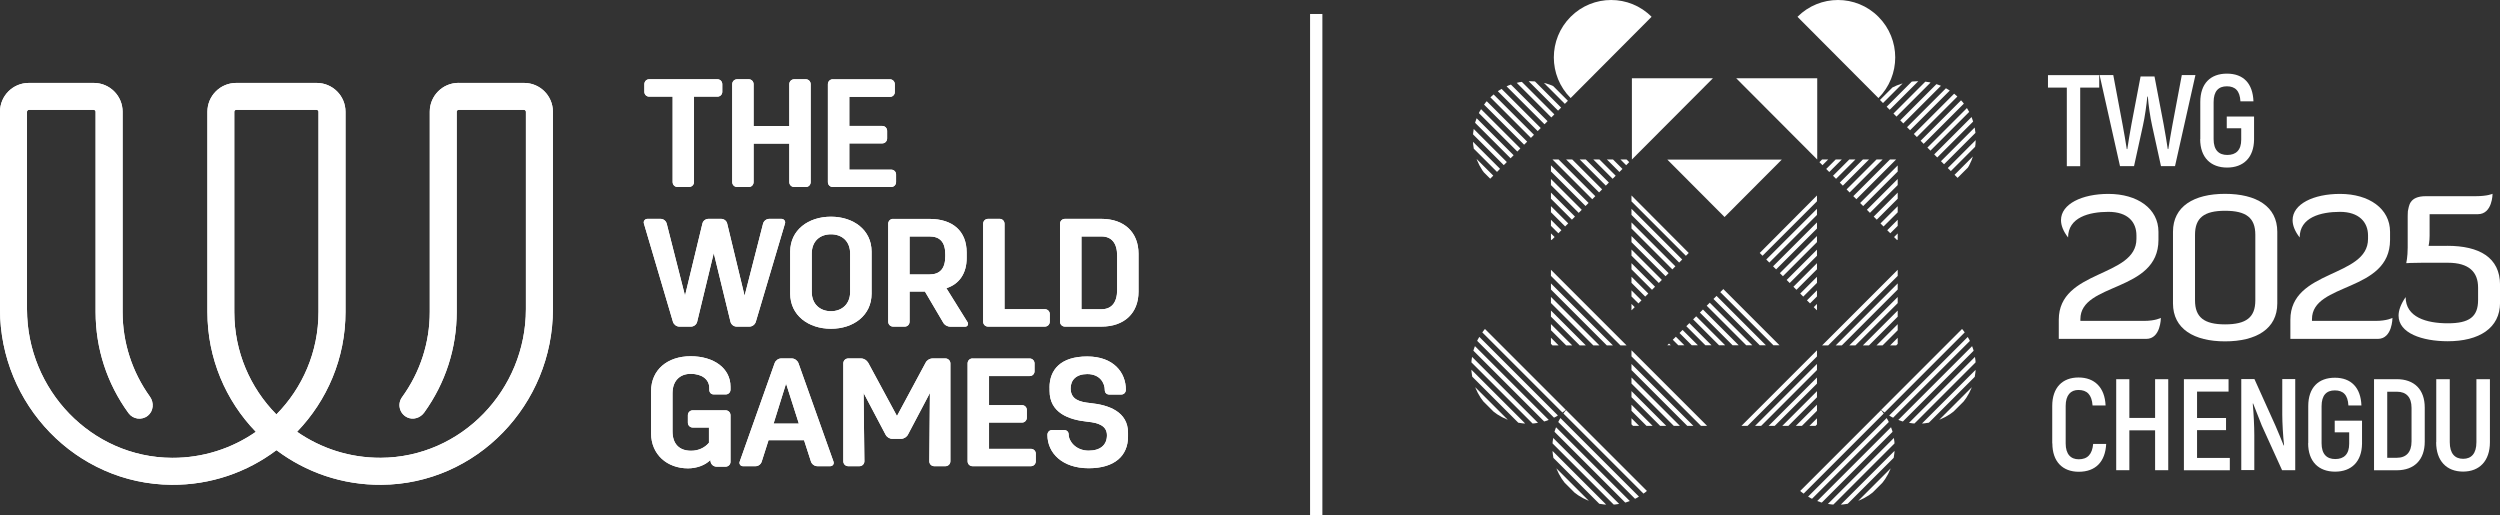 <?xml version="1.0" encoding="UTF-8"?>
<svg id="Layer_1" data-name="Layer 1" xmlns="http://www.w3.org/2000/svg" xmlns:xlink="http://www.w3.org/1999/xlink" viewBox="0 0 416.57 85.86">
  <rect x="0" y="0" width="416.57" height="85.86" fill="#333333" stroke="none"/>
  <defs>
    <style>
      .cls-1, .cls-2 {
        fill: none;
      }

      .cls-3 {
        clip-path: url(#clippath-17);
      }

      .cls-4 {
        clip-path: url(#clippath-19);
      }

      .cls-5 {
        clip-path: url(#clippath-11);
      }

      .cls-6 {
        clip-path: url(#clippath-16);
      }

      .cls-7 {
        clip-path: url(#clippath-18);
      }

      .cls-8 {
        clip-path: url(#clippath-10);
      }

      .cls-9 {
        clip-path: url(#clippath-15);
      }

      .cls-10 {
        clip-path: url(#clippath-13);
      }

      .cls-11 {
        clip-path: url(#clippath-14);
      }

      .cls-12 {
        clip-path: url(#clippath-12);
      }

      .cls-13 {
        clip-path: url(#clippath-27);
      }

      .cls-14 {
        clip-path: url(#clippath-26);
      }

      .cls-15 {
        clip-path: url(#clippath-28);
      }

      .cls-16 {
        clip-path: url(#clippath-20);
      }

      .cls-17 {
        clip-path: url(#clippath-21);
      }

      .cls-18 {
        clip-path: url(#clippath-22);
      }

      .cls-19 {
        clip-path: url(#clippath-23);
      }

      .cls-20 {
        clip-path: url(#clippath-24);
      }

      .cls-21 {
        clip-path: url(#clippath-25);
      }

      .cls-22 {
        clip-path: url(#clippath-1);
      }

      .cls-23 {
        clip-path: url(#clippath-3);
      }

      .cls-24 {
        clip-path: url(#clippath-4);
      }

      .cls-25 {
        clip-path: url(#clippath-2);
      }

      .cls-26 {
        clip-path: url(#clippath-7);
      }

      .cls-27 {
        clip-path: url(#clippath-6);
      }

      .cls-28 {
        clip-path: url(#clippath-9);
      }

      .cls-29 {
        clip-path: url(#clippath-8);
      }

      .cls-30 {
        clip-path: url(#clippath-5);
      }

      .cls-31 {
        fill: #fff;
      }

      .cls-32 {
        clip-path: url(#clippath);
      }

      .cls-2 {
        stroke: #fff;
        stroke-miterlimit: 10;
        stroke-width: 2.05px;
      }
    </style>
    <clipPath id="clippath">
      <path class="cls-31" d="M46.04,69.04c-4.33-4.39-7-10.41-7-17.05V18.62c0-.17.14-.31.31-.31h13.41c.17,0,.31.14.31.31v33.37c0,6.63-2.67,12.66-7,17.05,0,0-.01,0-.02,0,0,0-.01,0-.02,0M76.41,13.81c-2.65,0-4.8,2.15-4.8,4.8v33.37c0,5.13-1.6,10.04-4.62,14.21-.81,1.12-.44,2.73.87,3.36,1,.47,2.19.08,2.83-.82,3.54-4.92,5.41-10.7,5.41-16.75V18.62c0-.17.14-.31.31-.31h10.91c.17,0,.31.14.31.31v32.89c0,13.45-10.73,24.71-24.18,24.77-5.17.02-9.97-1.57-13.93-4.32-.01,0-.01-.02,0-.04,4.98-5.18,8.05-12.21,8.05-19.94V18.62c0-2.65-2.15-4.8-4.8-4.8h-13.41c-2.65,0-4.8,2.15-4.8,4.8v33.37c0,7.73,3.06,14.77,8.05,19.94,0,.01,0,.03,0,.04-3.95,2.74-8.76,4.34-13.93,4.32-13.45-.06-24.18-11.32-24.18-24.77V18.62c0-.17.14-.31.31-.31h10.81c.17,0,.31.14.31.31v33.37c0,6.08,1.89,11.91,5.48,16.84.75,1.04,2.22,1.24,3.23.43.94-.76,1.05-2.17.35-3.15-2.98-4.15-4.56-9.03-4.56-14.12V18.62c0-2.65-2.15-4.8-4.8-4.8H4.8c-2.65,0-4.8,2.15-4.8,4.8v32.89c0,15.89,12.67,29.15,28.57,29.27,6.56.05,12.61-2.1,17.48-5.76,0,0,.02,0,.03,0,4.87,3.66,10.93,5.81,17.48,5.76,15.89-.12,28.57-13.37,28.57-29.27V18.62c0-2.65-2.15-4.8-4.8-4.8h-10.91Z"/>
    </clipPath>
    <clipPath id="clippath-1">
      <path class="cls-31" d="M108.16,13.21c-.44,0-.79.36-.79.82v1.28c0,.44.36.79.79.79h3.92v14.23c0,.46.36.82.79.82h1.95c.46,0,.82-.36.82-.82v-14.23h3.92c.44,0,.79-.36.79-.79v-1.28c0-.46-.36-.82-.79-.82h-11.41Z"/>
    </clipPath>
    <clipPath id="clippath-2">
      <path class="cls-31" d="M132.34,13.21c-.46,0-.82.36-.82.82v6.97h-5.95v-6.97c0-.46-.36-.82-.79-.82h-1.95c-.46,0-.82.36-.82.82v16.31c0,.46.36.82.82.82h1.95c.44,0,.79-.36.79-.82v-6.41h5.95v6.41c0,.46.36.82.82.82h1.95c.44,0,.79-.36.79-.82V14.03c0-.46-.36-.82-.79-.82h-1.95Z"/>
    </clipPath>
    <clipPath id="clippath-3">
      <path class="cls-31" d="M138.77,13.21c-.46,0-.82.36-.82.82v16.31c0,.46.36.82.82.82h9.72c.46,0,.82-.36.82-.82v-1.28c0-.44-.36-.79-.82-.79h-6.97v-4.38h5.51c.44,0,.79-.38.79-.82v-1.26c0-.46-.36-.82-.79-.82h-5.51v-4.85h6.79c.44,0,.79-.36.79-.79v-1.31c0-.46-.36-.82-.79-.82h-9.54Z"/>
    </clipPath>
    <clipPath id="clippath-4">
      <path class="cls-31" d="M128.18,36.47c-.46,0-.9.33-1.03.79l-3.08,12.02-2.9-12.02c-.1-.46-.54-.79-1-.79h-2.13c-.46,0-.9.33-1,.79l-2.9,12-3.05-12c-.13-.46-.54-.79-1.03-.79h-2.18c-.41,0-.72.39-.59.77l4.85,16.41c.15.44.59.77,1.05.77h1.95c.46,0,.9-.33,1.02-.79l2.77-11.46,2.79,11.46c.13.46.54.79,1.03.79h2.13c.46,0,.9-.33,1.05-.77l4.87-16.41c.13-.38-.18-.77-.59-.77h-2.05Z"/>
    </clipPath>
    <clipPath id="clippath-5">
      <path class="cls-31" d="M135.26,48.63v-6.36c0-2.13,1.41-3.23,3.2-3.23s3.2,1.1,3.2,3.23v6.36c0,2.1-1.44,3.23-3.2,3.23s-3.2-1.13-3.2-3.23M131.67,41.93v7c0,3.61,3.03,5.85,6.79,5.85s6.77-2.23,6.77-5.85v-7c0-3.61-3.02-5.82-6.77-5.82s-6.79,2.2-6.79,5.82"/>
    </clipPath>
    <clipPath id="clippath-6">
      <path class="cls-31" d="M151.56,39.4h3.33c1.69,0,2.62.9,2.62,2.98v.33c0,2.08-.92,3.02-2.62,3.02h-3.33v-6.33ZM148.82,36.47c-.46,0-.82.36-.82.82v16.31c0,.46.36.82.82.82h1.95c.44,0,.79-.36.79-.82v-5.02h2.56l3.02,5.13c.23.44.72.72,1.21.72h2.49c.36,0,.56-.38.41-.69l-3.56-5.72c2.2-.69,3.38-2.54,3.38-5v-.95c0-3.59-2.36-5.59-6.18-5.59h-6.08Z"/>
    </clipPath>
    <clipPath id="clippath-7">
      <path class="cls-31" d="M164.64,36.47c-.46,0-.82.36-.82.82v16.31c0,.46.36.82.82.82h9.46c.46,0,.82-.36.82-.82v-1.28c0-.44-.36-.8-.82-.8h-6.72v-14.23c0-.46-.36-.82-.79-.82h-1.95Z"/>
    </clipPath>
    <clipPath id="clippath-8">
      <path class="cls-31" d="M180.2,39.4h3.33c1.69,0,2.62,1.1,2.62,3.21v5.69c0,2.1-.92,3.23-2.62,3.23h-3.33v-12.13ZM177.45,36.47c-.46,0-.82.36-.82.82v16.31c0,.46.36.82.82.82h6.08c3.82,0,6.18-2.26,6.18-5.82v-6.31c0-3.56-2.36-5.82-6.18-5.82h-6.08Z"/>
    </clipPath>
    <clipPath id="clippath-9">
      <path class="cls-31" d="M108.49,65.19v7c0,3.56,2.69,5.85,6.15,5.85,1.41,0,2.87-.51,3.72-1.39l.05.31c.1.46.51.8,1,.8h1.49c.46,0,.82-.36.82-.8v-7.77c0-.46-.36-.82-.82-.82h-5.46c-.46,0-.82.36-.82.82v1.23c0,.46.36.82.82.82h2.69v2.54c-.69.82-1.74,1.33-2.97,1.33-1.97,0-3.1-1.13-3.1-3.23v-6.36c0-2.1,1.26-3.23,3.03-3.23,1.87,0,3.1.92,3.1,2.38v.28c0,.46.31.77.74.77h2c.46,0,.79-.36.79-.8v-.49c0-3.08-2.79-5.07-6.64-5.07s-6.59,2.25-6.59,5.82"/>
    </clipPath>
    <clipPath id="clippath-10">
      <path class="cls-31" d="M130.98,63.91l2.13,6.67h-4.21l2.08-6.67ZM130.16,59.73c-.46,0-.92.33-1.08.77l-5.82,16.41c-.15.38.13.77.54.77h2.1c.46,0,.9-.33,1.03-.79l1.13-3.54h5.92l1.15,3.56c.15.44.59.77,1.08.77h2.13c.41,0,.69-.38.54-.77l-5.84-16.41c-.18-.44-.64-.77-1.1-.77h-1.77Z"/>
    </clipPath>
    <clipPath id="clippath-11">
      <path class="cls-31" d="M155.41,59.73c-.49,0-.97.28-1.18.72l-4.77,8.87-4.79-8.87c-.26-.44-.72-.72-1.2-.72h-2.13c-.46,0-.82.36-.82.82v16.31c0,.46.36.82.82.82h1.87c.44,0,.82-.36.82-.82l-.13-11.38,3.64,6.9c.21.44.67.74,1.15.74h1.44c.49,0,.97-.31,1.18-.74l3.64-6.9-.1,11.38c0,.46.36.82.82.82h1.87c.44,0,.82-.36.82-.82v-16.31c0-.46-.39-.82-.82-.82h-2.13Z"/>
    </clipPath>
    <clipPath id="clippath-12">
      <path class="cls-31" d="M162.05,59.73c-.46,0-.82.36-.82.82v16.31c0,.46.36.82.82.82h9.72c.46,0,.82-.36.82-.82v-1.28c0-.43-.36-.79-.82-.79h-6.97v-4.38h5.51c.44,0,.79-.38.79-.82v-1.26c0-.46-.36-.82-.79-.82h-5.51v-4.85h6.79c.44,0,.79-.36.79-.79v-1.31c0-.46-.36-.82-.79-.82h-9.54Z"/>
    </clipPath>
    <clipPath id="clippath-13">
      <path class="cls-31" d="M174.89,64.58v.54c0,3.64,3.13,4.82,6.33,5.15,1.85.18,3.23.69,3.23,2.26s-1.05,2.56-3.05,2.56c-2.13,0-3.33-1.56-3.33-2.69,0-.43-.31-.74-.74-.74h-2.03c-.44,0-.77.36-.77.8,0,3.05,2.51,5.56,6.87,5.56s6.56-2.1,6.56-5.28v-.62c0-3.54-3.26-4.64-6.23-4.95-1.79-.18-3.33-.56-3.33-2.46,0-1.36.9-2.38,2.77-2.38,2.13,0,2.92,1.51,2.92,2.67,0,.44.31.74.74.74h2c.46,0,.77-.36.77-.8,0-2.85-2.03-5.54-6.44-5.54s-6.28,2.2-6.28,5.18"/>
    </clipPath>
    <clipPath id="clippath-14">
      <polygon class="cls-1" points="287.36 47.96 296.9 57.53 277.82 57.53 287.36 47.96"/>
    </clipPath>
    <clipPath id="clippath-15">
      <polygon class="cls-1" points="258.43 26.57 271.92 26.57 258.43 40.11 258.43 26.57"/>
    </clipPath>
    <clipPath id="clippath-16">
      <path class="cls-1" d="M248.22,16.33c-3.73,3.74-3.73,9.8,0,13.54l13.5-13.54c-1.86-1.87-4.31-2.8-6.75-2.8-2.44,0-4.88.93-6.75,2.8"/>
    </clipPath>
    <clipPath id="clippath-17">
      <polygon class="cls-1" points="293.22 42.15 302.76 51.72 302.76 32.57 293.22 42.15"/>
    </clipPath>
    <clipPath id="clippath-18">
      <polygon class="cls-1" points="281.39 42.15 271.85 51.72 271.85 32.57 281.39 42.15"/>
    </clipPath>
    <clipPath id="clippath-19">
      <polygon class="cls-1" points="316.21 57.55 302.72 57.55 316.21 44.01 316.21 57.55"/>
    </clipPath>
    <clipPath id="clippath-20">
      <polygon class="cls-1" points="258.43 57.55 271.92 57.55 258.43 44.01 258.43 57.55"/>
    </clipPath>
    <clipPath id="clippath-21">
      <path class="cls-1" d="M326.42,67.79c-3.73,3.74-9.77,3.74-13.5,0l13.5-13.54c3.73,3.74,3.73,9.8,0,13.54"/>
    </clipPath>
    <clipPath id="clippath-22">
      <path class="cls-1" d="M312.91,81.3c-3.73,3.74-9.77,3.74-13.5,0l13.5-13.54c3.73,3.74,3.73,9.8,0,13.54"/>
    </clipPath>
    <clipPath id="clippath-23">
      <polygon class="cls-1" points="316.21 26.57 302.72 26.57 316.21 40.11 316.21 26.57"/>
    </clipPath>
    <clipPath id="clippath-24">
      <path class="cls-1" d="M326.42,16.33c3.73,3.74,3.73,9.8,0,13.54l-13.5-13.54c1.86-1.87,4.31-2.8,6.75-2.8,2.44,0,4.88.93,6.75,2.8"/>
    </clipPath>
    <clipPath id="clippath-25">
      <polygon class="cls-1" points="271.85 70.96 285.34 70.96 271.85 57.43 271.85 70.96"/>
    </clipPath>
    <clipPath id="clippath-26">
      <polygon class="cls-1" points="302.76 70.96 289.27 70.96 302.76 57.43 302.76 70.96"/>
    </clipPath>
    <clipPath id="clippath-27">
      <path class="cls-1" d="M247.95,67.79c3.73,3.74,9.77,3.74,13.5,0l-13.5-13.54c-3.73,3.74-3.73,9.8,0,13.54"/>
    </clipPath>
    <clipPath id="clippath-28">
      <path class="cls-1" d="M261.47,81.3c3.73,3.74,9.77,3.74,13.5,0l-13.5-13.54c-3.73,3.74-3.73,9.8,0,13.54"/>
    </clipPath>
  </defs>
  <g id="Combined_Logo_white" data-name="Combined Logo white">
    <g>
      <g>
        <g>
          <g>
            <path class="cls-31" d="M46.04,69.04c-4.33-4.39-7-10.41-7-17.05V18.62c0-.17.14-.31.31-.31h13.41c.17,0,.31.14.31.31v33.37c0,6.63-2.67,12.66-7,17.05,0,0-.01,0-.02,0,0,0-.01,0-.02,0M76.41,13.81c-2.65,0-4.8,2.15-4.8,4.8v33.37c0,5.13-1.6,10.04-4.62,14.21-.81,1.12-.44,2.73.87,3.36,1,.47,2.19.08,2.83-.82,3.54-4.92,5.41-10.7,5.41-16.75V18.62c0-.17.14-.31.31-.31h10.91c.17,0,.31.14.31.31v32.89c0,13.45-10.73,24.71-24.18,24.77-5.17.02-9.97-1.57-13.93-4.32-.01,0-.01-.02,0-.04,4.98-5.18,8.05-12.21,8.05-19.94V18.62c0-2.65-2.15-4.8-4.8-4.8h-13.41c-2.65,0-4.8,2.15-4.8,4.8v33.37c0,7.73,3.06,14.77,8.05,19.94,0,.01,0,.03,0,.04-3.95,2.74-8.76,4.34-13.93,4.32-13.45-.06-24.18-11.32-24.18-24.77V18.62c0-.17.14-.31.31-.31h10.81c.17,0,.31.14.31.31v33.37c0,6.08,1.89,11.91,5.48,16.84.75,1.04,2.22,1.24,3.23.43.94-.76,1.05-2.17.35-3.15-2.98-4.15-4.56-9.03-4.56-14.12V18.62c0-2.65-2.15-4.8-4.8-4.8H4.8c-2.65,0-4.8,2.15-4.8,4.8v32.89c0,15.89,12.67,29.15,28.57,29.27,6.56.05,12.61-2.1,17.48-5.76,0,0,.02,0,.03,0,4.87,3.66,10.93,5.81,17.48,5.76,15.89-.12,28.57-13.37,28.57-29.27V18.62c0-2.65-2.15-4.8-4.8-4.8h-10.91Z"/>
            <g class="cls-32">
              <rect class="cls-31" x="-10.84" y="-7.6" width="113.8" height="109.83" transform="translate(-19.46 39.06) rotate(-38.58)"/>
            </g>
          </g>
          <g>
            <path class="cls-31" d="M108.16,13.21c-.44,0-.79.36-.79.82v1.28c0,.44.36.79.79.79h3.92v14.23c0,.46.36.82.79.82h1.95c.46,0,.82-.36.82-.82v-14.23h3.92c.44,0,.79-.36.79-.79v-1.28c0-.46-.36-.82-.79-.82h-11.41Z"/>
            <g class="cls-22">
              <rect class="cls-31" x="103.19" y="11.12" width="21.35" height="22.14" transform="translate(11.02 75.85) rotate(-38.58)"/>
            </g>
          </g>
          <g>
            <path class="cls-31" d="M132.34,13.21c-.46,0-.82.36-.82.82v6.97h-5.95v-6.97c0-.46-.36-.82-.79-.82h-1.95c-.46,0-.82.36-.82.82v16.31c0,.46.36.82.82.82h1.95c.44,0,.79-.36.79-.82v-6.41h5.95v6.41c0,.46.36.82.82.82h1.95c.44,0,.79-.36.79-.82V14.03c0-.46-.36-.82-.79-.82h-1.95Z"/>
            <g class="cls-25">
              <rect class="cls-31" x="117.83" y="11.09" width="21.41" height="22.18" transform="translate(14.22 85.01) rotate(-38.58)"/>
            </g>
          </g>
          <g>
            <path class="cls-31" d="M138.77,13.21c-.46,0-.82.36-.82.82v16.31c0,.46.36.82.82.82h9.72c.46,0,.82-.36.82-.82v-1.28c0-.44-.36-.79-.82-.79h-6.97v-4.38h5.51c.44,0,.79-.38.79-.82v-1.26c0-.46-.36-.82-.79-.82h-5.51v-4.85h6.79c.44,0,.79-.36.79-.79v-1.31c0-.46-.36-.82-.79-.82h-9.54Z"/>
            <g class="cls-23">
              <rect class="cls-31" x="133.59" y="11.63" width="20.07" height="21.11" transform="translate(17.52 94.42) rotate(-38.58)"/>
            </g>
          </g>
          <g>
            <path class="cls-31" d="M128.18,36.47c-.46,0-.9.33-1.03.79l-3.08,12.02-2.9-12.02c-.1-.46-.54-.79-1-.79h-2.13c-.46,0-.9.33-1,.79l-2.9,12-3.05-12c-.13-.46-.54-.79-1.03-.79h-2.18c-.41,0-.72.39-.59.77l4.85,16.41c.15.44.59.77,1.05.77h1.95c.46,0,.9-.33,1.02-.79l2.77-11.46,2.79,11.46c.13.46.54.79,1.03.79h2.13c.46,0,.9-.33,1.05-.77l4.87-16.41c.13-.38-.18-.77-.59-.77h-2.05Z"/>
            <g class="cls-24">
              <rect class="cls-31" x="104.18" y="31.02" width="29.77" height="28.85" transform="translate(-2.35 84.18) rotate(-38.58)"/>
            </g>
          </g>
          <g>
            <path class="cls-31" d="M135.26,48.63v-6.36c0-2.13,1.41-3.23,3.2-3.23s3.2,1.1,3.2,3.23v6.36c0,2.1-1.44,3.23-3.2,3.23s-3.2-1.13-3.2-3.23M131.67,41.93v7c0,3.61,3.03,5.85,6.79,5.85s6.77-2.23,6.77-5.85v-7c0-3.61-3.02-5.82-6.77-5.82s-6.79,2.2-6.79,5.82"/>
            <g class="cls-30">
              <rect class="cls-31" x="127.33" y="33.92" width="22.24" height="23.05" transform="translate(1.88 96.26) rotate(-38.58)"/>
            </g>
          </g>
          <g>
            <path class="cls-31" d="M151.56,39.4h3.33c1.69,0,2.62.9,2.62,2.98v.33c0,2.08-.92,3.02-2.62,3.02h-3.33v-6.33ZM148.82,36.47c-.46,0-.82.36-.82.82v16.31c0,.46.36.82.82.82h1.95c.44,0,.79-.36.79-.82v-5.02h2.56l3.02,5.13c.23.44.72.72,1.21.72h2.49c.36,0,.56-.38.41-.69l-3.56-5.72c2.2-.69,3.38-2.54,3.38-5v-.95c0-3.59-2.36-5.59-6.18-5.59h-6.08Z"/>
            <g class="cls-27">
              <rect class="cls-31" x="143.87" y="34.25" width="21.67" height="22.39" transform="translate(5.43 106.4) rotate(-38.58)"/>
            </g>
          </g>
          <g>
            <path class="cls-31" d="M164.64,36.47c-.46,0-.82.36-.82.82v16.31c0,.46.36.82.82.82h9.46c.46,0,.82-.36.82-.82v-1.28c0-.44-.36-.8-.82-.8h-6.72v-14.23c0-.46-.36-.82-.79-.82h-1.95Z"/>
            <g class="cls-26">
              <rect class="cls-31" x="159.43" y="34.97" width="19.87" height="20.95" transform="translate(8.63 115.55) rotate(-38.58)"/>
            </g>
          </g>
          <g>
            <path class="cls-31" d="M180.2,39.4h3.33c1.69,0,2.62,1.1,2.62,3.21v5.69c0,2.1-.92,3.23-2.62,3.23h-3.33v-12.13ZM177.45,36.47c-.46,0-.82.36-.82.82v16.31c0,.46.36.82.82.82h6.08c3.82,0,6.18-2.26,6.18-5.82v-6.31c0-3.56-2.36-5.82-6.18-5.82h-6.08Z"/>
            <g class="cls-29">
              <rect class="cls-31" x="172.47" y="34.36" width="21.41" height="22.18" transform="translate(11.64 124.16) rotate(-38.58)"/>
            </g>
          </g>
          <g>
            <path class="cls-31" d="M108.49,65.19v7c0,3.56,2.69,5.85,6.15,5.85,1.41,0,2.87-.51,3.72-1.39l.05.31c.1.46.51.8,1,.8h1.49c.46,0,.82-.36.82-.8v-7.77c0-.46-.36-.82-.82-.82h-5.46c-.46,0-.82.36-.82.82v1.23c0,.46.36.82.82.82h2.69v2.54c-.69.82-1.74,1.33-2.97,1.33-1.97,0-3.1-1.13-3.1-3.23v-6.36c0-2.1,1.26-3.23,3.03-3.23,1.87,0,3.1.92,3.1,2.38v.28c0,.46.31.77.74.77h2c.46,0,.79-.36.79-.8v-.49c0-3.08-2.79-5.07-6.64-5.07s-6.59,2.25-6.59,5.82"/>
            <g class="cls-28">
              <rect class="cls-31" x="104.12" y="57.29" width="21.98" height="22.84" transform="translate(-17.72 86.79) rotate(-38.58)"/>
            </g>
          </g>
          <g>
            <path class="cls-31" d="M130.98,63.91l2.13,6.67h-4.21l2.08-6.67ZM130.16,59.73c-.46,0-.92.33-1.08.77l-5.82,16.41c-.15.38.13.77.54.77h2.1c.46,0,.9-.33,1.03-.79l1.13-3.54h5.92l1.15,3.56c.15.44.59.77,1.08.77h2.13c.41,0,.69-.38.54-.77l-5.84-16.41c-.18-.44-.64-.77-1.1-.77h-1.77Z"/>
            <g class="cls-8">
              <rect class="cls-31" x="119.25" y="56.73" width="23.64" height="23.96" transform="translate(-14.24 96.74) rotate(-38.58)"/>
            </g>
          </g>
          <g>
            <path class="cls-31" d="M155.41,59.73c-.49,0-.97.28-1.18.72l-4.77,8.87-4.79-8.87c-.26-.44-.72-.72-1.2-.72h-2.13c-.46,0-.82.36-.82.82v16.31c0,.46.36.82.82.82h1.87c.44,0,.82-.36.82-.82l-.13-11.38,3.64,6.9c.21.44.67.74,1.15.74h1.44c.49,0,.97-.31,1.18-.74l3.64-6.9-.1,11.38c0,.46.36.82.82.82h1.87c.44,0,.82-.36.82-.82v-16.31c0-.46-.39-.82-.82-.82h-2.13Z"/>
            <g class="cls-5">
              <rect class="cls-31" x="136.86" y="56.13" width="25.14" height="25.16" transform="translate(-10.23 108.19) rotate(-38.58)"/>
            </g>
          </g>
          <g>
            <path class="cls-31" d="M162.05,59.73c-.46,0-.82.36-.82.82v16.31c0,.46.36.82.82.82h9.72c.46,0,.82-.36.82-.82v-1.28c0-.43-.36-.79-.82-.79h-6.97v-4.38h5.51c.44,0,.79-.38.79-.82v-1.26c0-.46-.36-.82-.79-.82h-5.51v-4.85h6.79c.44,0,.79-.36.79-.79v-1.31c0-.46-.36-.82-.79-.82h-9.54Z"/>
            <g class="cls-12">
              <rect class="cls-31" x="156.87" y="58.15" width="20.07" height="21.11" transform="translate(-6.41 119.09) rotate(-38.58)"/>
            </g>
          </g>
          <g>
            <path class="cls-31" d="M174.89,64.58v.54c0,3.64,3.13,4.82,6.33,5.15,1.85.18,3.23.69,3.23,2.26s-1.05,2.56-3.05,2.56c-2.13,0-3.33-1.56-3.33-2.69,0-.43-.31-.74-.74-.74h-2.03c-.44,0-.77.36-.77.8,0,3.05,2.51,5.56,6.87,5.56s6.56-2.1,6.56-5.28v-.62c0-3.54-3.26-4.64-6.23-4.95-1.79-.18-3.33-.56-3.33-2.46,0-1.36.9-2.38,2.77-2.38,2.13,0,2.92,1.51,2.92,2.67,0,.44.31.74.74.74h2c.46,0,.77-.36.77-.8,0-2.85-2.03-5.54-6.44-5.54s-6.28,2.2-6.28,5.18"/>
            <g class="cls-10">
              <rect class="cls-31" x="170.19" y="57.24" width="22.11" height="22.93" transform="translate(-3.28 128.04) rotate(-38.58)"/>
            </g>
          </g>
        </g>
        <line class="cls-2" x1="219.32" y1="2.33" x2="219.32" y2="85.86"/>
        <g>
          <g>
            <path class="cls-31" d="M346.65,53.48v-.3c0-6.15,13.01-4.44,13.01-13.21v-1.34c0-3.87-3.5-6.32-8.34-6.32-4.4,0-7.9,1.68-7.9,4.37,0,.87.37,1.85,1.18,2.89,0-3.33,3.46-4.27,6.72-4.27s4.67,1.72,4.67,3.93v.57c0,6.49-12.94,5.08-12.94,13.48v3.19s14.56,0,14.56,0c2.45,0,2.45-3.5,2.45-3.5,0,0-.91.5-2.82.5h-10.59Z"/>
            <path class="cls-31" d="M370.75,32.3c-5.18,0-8.67,2.08-8.67,6.32v11.94c0,4.24,3.5,6.32,8.67,6.32,5.21,0,8.71-2.08,8.71-6.32v-11.94c0-4.24-3.5-6.32-8.71-6.32ZM375.8,50.05c0,2.83-1.51,4-5.04,4-3.5,0-5.01-1.18-5.01-4v-10.93c0-2.82,1.51-4,5.01-4,3.53,0,5.04,1.18,5.04,4v10.93Z"/>
            <path class="cls-31" d="M385.24,53.48v-.3c0-6.15,13.01-4.44,13.01-13.21v-1.34c0-3.87-3.5-6.32-8.34-6.32-4.41,0-7.9,1.68-7.9,4.37,0,.87.37,1.85,1.18,2.89,0-3.33,3.46-4.27,6.72-4.27,3.16,0,4.67,1.72,4.67,3.93v.57c0,6.49-12.94,5.08-12.94,13.48v3.19s14.56,0,14.56,0c2.45,0,2.45-3.5,2.45-3.5,0,0-.91.5-2.82.5h-10.59Z"/>
            <path class="cls-31" d="M407.8,40.97h-3.13s.17-.71.17-1.68v-3.6s8.04,0,8.04,0c2.45,0,2.45-3.4,2.45-3.4,0,0-.81.4-2.82.4h-8.3c-2.86,0-2.79,1.75-2.99,2.49-.03.47-.03.91-.03,1.14v4.94c0,1.58-.24,2.59-.24,2.59,0,0,1.04-.07,2.66-.07h4.27c3.53,0,5.04,1.55,5.04,4.14v2.08c0,2.82-1.51,3.87-5.04,3.87-3.56,0-7.03-1.01-7.03-4.37-.81,1.18-1.18,2.22-1.18,3.09,0,2.92,3.93,4.27,8.2,4.27,5.21,0,8.71-2.18,8.71-6.42v-2.96c0-4.61-3.5-6.52-8.78-6.52Z"/>
          </g>
          <g>
            <path class="cls-31" d="M341.96,73.89v-6.24c0-3.08,1.71-4.75,4.38-4.75s4.38,1.65,4.51,4.66h-2.17c-.13-1.78-.91-2.58-2.36-2.58-1.28,0-2.12.85-2.12,2.67v6.24c0,1.8.85,2.64,2.17,2.64,1.47,0,2.25-.82,2.41-2.56h2.17c-.15,2.99-1.78,4.64-4.57,4.64-2.67,0-4.4-1.67-4.4-4.73Z"/>
            <path class="cls-31" d="M361.29,63.18v15.17s-2.19,0-2.19,0v-6.65s-4.29,0-4.29,0v6.65s-2.19,0-2.19,0v-15.17s2.19,0,2.19,0v6.46s4.29,0,4.29,0v-6.46s2.19,0,2.19,0Z"/>
            <path class="cls-31" d="M371.55,76.3v2.06s-7.65,0-7.65,0v-15.17s7.44,0,7.44,0v2.06s-5.25,0-5.25,0v4.4s4.83,0,4.83,0v2.02s-4.83,0-4.83,0v4.64s5.46,0,5.46,0Z"/>
            <path class="cls-31" d="M382.45,63.18v15.17s-2.19,0-2.19,0l-3.38-7.44c-.45-1.13-1.08-2.71-1.45-3.69l-.06.04c.15,1.52.26,3.79.26,5.22v5.85s-2.17,0-2.17,0v-15.17s2.19,0,2.19,0l3.49,7.74c.45,1.02,1.02,2.43,1.39,3.34l.06-.04c-.17-1.5-.3-3.77-.3-5.12v-5.92s2.17,0,2.17,0Z"/>
            <path class="cls-31" d="M384.62,73.85v-6.18c0-3.08,1.69-4.73,4.44-4.73,2.69,0,4.31,1.63,4.42,4.62h-2.17c-.09-1.76-.87-2.51-2.26-2.51-1.39,0-2.21.8-2.21,2.64v6.16c0,1.84.87,2.64,2.28,2.64,1.45,0,2.32-.8,2.32-2.54v-1.91s-2.41,0-2.41,0v-1.95s4.55,0,4.55,0v3.86c-.04,2.97-1.76,4.64-4.49,4.64-2.73,0-4.49-1.67-4.49-4.75Z"/>
            <path class="cls-31" d="M395.58,63.18h3.77c2.95,0,4.68,1.73,4.68,4.73v5.68c0,3.01-1.73,4.77-4.66,4.77h-3.79s0-15.17,0-15.17ZM399.38,76.28c1.56,0,2.45-.93,2.45-2.73v-5.59c0-1.78-.87-2.69-2.45-2.69h-1.6s0,11.01,0,11.01h1.6Z"/>
            <path class="cls-31" d="M405.95,73.68v-10.49s2.25,0,2.25,0v10.49c0,1.89.85,2.77,2.23,2.77s2.21-.89,2.21-2.77v-10.49s2.25,0,2.25,0v10.49c0,3.14-1.76,4.9-4.47,4.9-2.73,0-4.49-1.76-4.49-4.9Z"/>
          </g>
          <g>
            <path class="cls-31" d="M349.78,14.6h-3.16s0,13.09,0,13.09h-2.23s0-13.09,0-13.09h-3.14s0-2.08,0-2.08h8.54s0,2.08,0,2.08Z"/>
            <path class="cls-31" d="M365.82,12.51l-3.4,15.17h-2.34s-1.47-6.7-1.47-6.7c-.33-1.43-.63-3.64-.72-4.88h-.09c-.11,1.24-.41,3.45-.74,4.88l-1.47,6.7h-2.34s-3.4-15.17-3.4-15.17h2.28s1.56,8.3,1.56,8.3c.2,1.11.56,3.08.69,4.03h.09c.13-.95.45-2.82.69-4.14l1.52-7.96h2.32s1.52,7.96,1.52,7.96c.24,1.32.56,3.19.69,4.14h.09c.13-.95.5-2.93.69-4.03l1.56-8.3h2.28Z"/>
            <path class="cls-31" d="M366.63,23.18v-6.18c0-3.08,1.69-4.73,4.44-4.73s4.31,1.63,4.42,4.62h-2.17c-.09-1.76-.87-2.51-2.26-2.51-1.39,0-2.21.8-2.21,2.64v6.16c0,1.84.87,2.64,2.28,2.64,1.45,0,2.32-.8,2.32-2.54v-1.91s-2.41,0-2.41,0v-1.95s4.55,0,4.55,0v3.86c-.04,2.97-1.76,4.64-4.49,4.64-2.73,0-4.49-1.67-4.49-4.75Z"/>
          </g>
        </g>
      </g>
      <g>
        <polygon class="cls-31" points="287.36 36.16 277.82 26.59 296.9 26.59 287.36 36.16"/>
        <polygon class="cls-31" points="271.92 13.04 271.92 26.58 285.42 13.04 271.92 13.04"/>
        <path class="cls-31" d="M261.71,2.8c-3.73,3.74-3.73,9.8,0,13.54l13.49-13.54C273.35.93,270.9,0,268.46,0c-2.44,0-4.88.93-6.75,2.8"/>
        <polygon class="cls-31" points="302.8 13.04 302.8 26.58 289.3 13.04 302.8 13.04"/>
        <path class="cls-31" d="M299.51,2.8l13.49,13.54c3.73-3.74,3.73-9.8,0-13.54C311.14.93,308.7,0,306.26,0s-4.88.93-6.75,2.8"/>
        <g class="cls-11">
          <g>
            <rect class="cls-31" x="301.76" y="18.7" width=".72" height="53.65" transform="translate(56.3 226.96) rotate(-45)"/>
            <rect class="cls-31" x="300.62" y="19.83" width=".72" height="53.65" transform="translate(55.17 226.49) rotate(-45)"/>
            <rect class="cls-31" x="299.49" y="20.96" width=".72" height="53.65" transform="translate(54.03 226.02) rotate(-45)"/>
            <rect class="cls-31" x="298.35" y="22.09" width=".72" height="53.65" transform="translate(52.9 225.55) rotate(-45)"/>
            <rect class="cls-31" x="297.22" y="23.22" width=".72" height="53.65" transform="translate(51.77 225.08) rotate(-45)"/>
            <rect class="cls-31" x="296.08" y="24.35" width=".72" height="53.65" transform="translate(50.64 224.6) rotate(-45)"/>
            <rect class="cls-31" x="294.94" y="25.48" width=".72" height="53.65" transform="translate(49.51 224.13) rotate(-45)"/>
            <rect class="cls-31" x="293.81" y="26.61" width=".72" height="53.65" transform="translate(48.38 223.66) rotate(-45)"/>
            <rect class="cls-31" x="292.67" y="27.73" width=".72" height="53.65" transform="translate(47.25 223.18) rotate(-45)"/>
            <rect class="cls-31" x="291.53" y="28.86" width=".72" height="53.65" transform="translate(46.12 222.71) rotate(-45)"/>
            <rect class="cls-31" x="290.4" y="29.99" width=".72" height="53.65" transform="translate(44.99 222.24) rotate(-45)"/>
            <rect class="cls-31" x="289.26" y="31.12" width=".72" height="53.65" transform="translate(43.86 221.77) rotate(-45)"/>
            <rect class="cls-31" x="288.13" y="32.25" width=".72" height="53.65" transform="translate(42.72 221.29) rotate(-45)"/>
            <rect class="cls-31" x="286.99" y="33.38" width=".72" height="53.65" transform="translate(41.59 220.82) rotate(-45)"/>
            <rect class="cls-31" x="285.85" y="34.51" width=".72" height="53.65" transform="translate(40.46 220.35) rotate(-45)"/>
            <rect class="cls-31" x="284.72" y="35.64" width=".72" height="53.65" transform="translate(39.33 219.87) rotate(-45)"/>
            <rect class="cls-31" x="283.58" y="36.77" width=".72" height="53.65" transform="translate(38.2 219.4) rotate(-45)"/>
            <rect class="cls-31" x="282.44" y="37.9" width=".72" height="53.65" transform="translate(37.07 218.93) rotate(-45)"/>
            <rect class="cls-31" x="281.31" y="39.02" width=".72" height="53.65" transform="translate(35.94 218.46) rotate(-45)"/>
          </g>
        </g>
        <g class="cls-9">
          <g>
            <rect class="cls-31" x="282.17" y="11.76" width=".72" height="53.65" transform="translate(55.47 211.08) rotate(-45)"/>
            <rect class="cls-31" x="281.04" y="12.88" width=".72" height="53.65" transform="translate(54.34 210.61) rotate(-45)"/>
            <rect class="cls-31" x="279.9" y="14.01" width=".72" height="53.65" transform="translate(53.21 210.13) rotate(-45)"/>
            <rect class="cls-31" x="278.76" y="15.14" width=".72" height="53.65" transform="translate(52.08 209.66) rotate(-45)"/>
            <rect class="cls-31" x="277.63" y="16.27" width=".72" height="53.65" transform="translate(50.95 209.19) rotate(-45)"/>
            <rect class="cls-31" x="276.49" y="17.4" width=".72" height="53.65" transform="translate(49.82 208.72) rotate(-45)"/>
            <rect class="cls-31" x="275.36" y="18.53" width=".72" height="53.65" transform="translate(48.69 208.24) rotate(-45)"/>
            <rect class="cls-31" x="274.22" y="19.66" width=".72" height="53.65" transform="translate(47.55 207.77) rotate(-45)"/>
            <rect class="cls-31" x="273.08" y="20.79" width=".72" height="53.65" transform="translate(46.43 207.3) rotate(-45)"/>
            <rect class="cls-31" x="271.95" y="21.92" width=".72" height="53.65" transform="translate(45.29 206.82) rotate(-45)"/>
            <rect class="cls-31" x="270.81" y="23.05" width=".72" height="53.65" transform="translate(44.16 206.35) rotate(-45)"/>
            <rect class="cls-31" x="269.67" y="24.17" width=".72" height="53.65" transform="translate(43.03 205.88) rotate(-45)"/>
            <rect class="cls-31" x="268.54" y="25.3" width=".72" height="53.65" transform="translate(41.9 205.41) rotate(-45)"/>
            <rect class="cls-31" x="267.4" y="26.43" width=".72" height="53.65" transform="translate(40.77 204.93) rotate(-45)"/>
            <rect class="cls-31" x="266.27" y="27.56" width=".72" height="53.65" transform="translate(39.64 204.46) rotate(-45)"/>
            <rect class="cls-31" x="265.13" y="28.69" width=".72" height="53.65" transform="translate(38.5 203.99) rotate(-45)"/>
            <rect class="cls-31" x="263.99" y="29.82" width=".72" height="53.65" transform="translate(37.37 203.51) rotate(-45)"/>
            <rect class="cls-31" x="262.86" y="30.95" width=".72" height="53.65" transform="translate(36.24 203.04) rotate(-45)"/>
            <rect class="cls-31" x="261.72" y="32.08" width=".72" height="53.65" transform="translate(35.11 202.57) rotate(-45)"/>
          </g>
        </g>
        <g class="cls-6">
          <g>
            <rect class="cls-31" x="265.33" y="-5.09" width=".72" height="53.65" transform="translate(62.45 194.24) rotate(-45)"/>
            <rect class="cls-31" x="264.19" y="-3.96" width=".72" height="53.65" transform="translate(61.32 193.76) rotate(-45)"/>
            <rect class="cls-31" x="263.06" y="-2.83" width=".72" height="53.65" transform="translate(60.19 193.29) rotate(-45)"/>
            <rect class="cls-31" x="261.92" y="-1.7" width=".72" height="53.65" transform="translate(59.06 192.82) rotate(-45)"/>
            <rect class="cls-31" x="260.78" y="-.57" width=".72" height="53.65" transform="translate(57.92 192.34) rotate(-45)"/>
            <rect class="cls-31" x="259.65" y=".56" width=".72" height="53.65" transform="translate(56.79 191.87) rotate(-45)"/>
            <rect class="cls-31" x="258.51" y="1.68" width=".72" height="53.65" transform="translate(55.66 191.4) rotate(-45)"/>
            <rect class="cls-31" x="257.37" y="2.81" width=".72" height="53.65" transform="translate(54.53 190.93) rotate(-45)"/>
            <rect class="cls-31" x="256.24" y="3.94" width=".72" height="53.65" transform="translate(53.4 190.45) rotate(-45)"/>
            <rect class="cls-31" x="255.1" y="5.07" width=".72" height="53.65" transform="translate(52.27 189.98) rotate(-45)"/>
            <rect class="cls-31" x="253.97" y="6.2" width=".72" height="53.65" transform="translate(51.14 189.51) rotate(-45)"/>
            <rect class="cls-31" x="252.83" y="7.33" width=".72" height="53.65" transform="translate(50.01 189.03) rotate(-45)"/>
            <rect class="cls-31" x="251.69" y="8.46" width=".72" height="53.65" transform="translate(48.88 188.56) rotate(-45)"/>
            <rect class="cls-31" x="250.56" y="9.59" width=".72" height="53.65" transform="translate(47.75 188.09) rotate(-45)"/>
            <rect class="cls-31" x="249.42" y="10.72" width=".72" height="53.65" transform="translate(46.61 187.62) rotate(-45)"/>
            <rect class="cls-31" x="248.28" y="11.85" width=".72" height="53.65" transform="translate(45.48 187.14) rotate(-45)"/>
            <rect class="cls-31" x="247.15" y="12.97" width=".72" height="53.65" transform="translate(44.35 186.67) rotate(-45)"/>
            <rect class="cls-31" x="246.01" y="14.1" width=".72" height="53.65" transform="translate(43.22 186.2) rotate(-45)"/>
            <rect class="cls-31" x="244.88" y="15.23" width=".72" height="53.65" transform="translate(42.09 185.72) rotate(-45)"/>
          </g>
        </g>
        <g class="cls-3">
          <g>
            <rect class="cls-31" x="265" y="39.08" width="53.65" height=".72" transform="translate(57.58 217.9) rotate(-45)"/>
            <rect class="cls-31" x="266.14" y="40.21" width="53.65" height=".72" transform="translate(57.12 219.04) rotate(-45)"/>
            <rect class="cls-31" x="267.27" y="41.34" width="53.65" height=".72" transform="translate(56.65 220.17) rotate(-45)"/>
            <rect class="cls-31" x="268.41" y="42.47" width="53.65" height=".72" transform="translate(56.19 221.3) rotate(-45)"/>
            <rect class="cls-31" x="269.55" y="43.6" width="53.65" height=".72" transform="translate(55.72 222.44) rotate(-45)"/>
            <rect class="cls-31" x="270.68" y="44.73" width="53.65" height=".72" transform="translate(55.26 223.57) rotate(-45)"/>
            <rect class="cls-31" x="271.82" y="45.86" width="53.65" height=".72" transform="translate(54.79 224.71) rotate(-45)"/>
            <rect class="cls-31" x="272.95" y="46.98" width="53.65" height=".72" transform="translate(54.33 225.84) rotate(-45)"/>
            <rect class="cls-31" x="274.09" y="48.11" width="53.65" height=".72" transform="translate(53.86 226.98) rotate(-45)"/>
            <rect class="cls-31" x="275.23" y="49.24" width="53.65" height=".72" transform="translate(53.39 228.11) rotate(-45)"/>
            <rect class="cls-31" x="276.36" y="50.37" width="53.65" height=".72" transform="translate(52.93 229.24) rotate(-45)"/>
            <rect class="cls-31" x="277.5" y="51.5" width="53.65" height=".72" transform="translate(52.46 230.38) rotate(-45)"/>
            <rect class="cls-31" x="278.64" y="52.63" width="53.65" height=".72" transform="translate(52 231.51) rotate(-45)"/>
            <rect class="cls-31" x="279.77" y="53.76" width="53.65" height=".72" transform="translate(51.53 232.65) rotate(-45)"/>
            <rect class="cls-31" x="280.91" y="54.89" width="53.65" height=".72" transform="translate(51.07 233.78) rotate(-45)"/>
            <rect class="cls-31" x="282.04" y="56.02" width="53.65" height=".72" transform="translate(50.6 234.91) rotate(-45)"/>
            <rect class="cls-31" x="283.18" y="57.15" width="53.65" height=".72" transform="translate(50.14 236.05) rotate(-45)"/>
            <rect class="cls-31" x="284.32" y="58.27" width="53.65" height=".72" transform="translate(49.67 237.18) rotate(-45)"/>
            <rect class="cls-31" x="285.45" y="59.4" width="53.65" height=".72" transform="translate(49.21 238.32) rotate(-45)"/>
          </g>
        </g>
        <g class="cls-7">
          <g>
            <rect class="cls-31" x="282.43" y="12.62" width=".72" height="53.65" transform="translate(54.94 211.51) rotate(-45)"/>
            <rect class="cls-31" x="281.29" y="13.75" width=".72" height="53.65" transform="translate(53.81 211.04) rotate(-45)"/>
            <rect class="cls-31" x="280.15" y="14.87" width=".72" height="53.65" transform="translate(52.67 210.57) rotate(-45)"/>
            <rect class="cls-31" x="279.02" y="16" width=".72" height="53.65" transform="translate(51.54 210.09) rotate(-45)"/>
            <rect class="cls-31" x="277.88" y="17.13" width=".72" height="53.65" transform="translate(50.41 209.62) rotate(-45)"/>
            <rect class="cls-31" x="276.74" y="18.26" width=".72" height="53.65" transform="translate(49.28 209.15) rotate(-45)"/>
            <rect class="cls-31" x="275.61" y="19.39" width=".72" height="53.65" transform="translate(48.15 208.67) rotate(-45)"/>
            <rect class="cls-31" x="274.47" y="20.52" width=".72" height="53.65" transform="translate(47.02 208.2) rotate(-45)"/>
            <rect class="cls-31" x="273.34" y="21.65" width=".72" height="53.65" transform="translate(45.89 207.73) rotate(-45)"/>
            <rect class="cls-31" x="272.2" y="22.78" width=".72" height="53.65" transform="translate(44.76 207.26) rotate(-45)"/>
            <rect class="cls-31" x="271.06" y="23.91" width=".72" height="53.65" transform="translate(43.63 206.78) rotate(-45)"/>
            <rect class="cls-31" x="269.93" y="25.04" width=".72" height="53.65" transform="translate(42.49 206.31) rotate(-45)"/>
            <rect class="cls-31" x="268.79" y="26.16" width=".72" height="53.65" transform="translate(41.36 205.84) rotate(-45)"/>
            <rect class="cls-31" x="267.65" y="27.29" width=".72" height="53.65" transform="translate(40.23 205.36) rotate(-45)"/>
            <rect class="cls-31" x="266.52" y="28.42" width=".72" height="53.65" transform="translate(39.1 204.89) rotate(-45)"/>
            <rect class="cls-31" x="265.38" y="29.55" width=".72" height="53.65" transform="translate(37.97 204.42) rotate(-45)"/>
            <rect class="cls-31" x="264.25" y="30.68" width=".72" height="53.65" transform="translate(36.84 203.94) rotate(-45)"/>
            <rect class="cls-31" x="263.11" y="31.81" width=".72" height="53.65" transform="translate(35.71 203.47) rotate(-45)"/>
            <rect class="cls-31" x="261.97" y="32.94" width=".72" height="53.65" transform="translate(34.58 203) rotate(-45)"/>
          </g>
        </g>
        <g class="cls-4">
          <g>
            <rect class="cls-31" x="269.79" y="51.11" width="53.65" height=".72" transform="translate(50.48 224.81) rotate(-45)"/>
            <rect class="cls-31" x="270.93" y="52.24" width="53.65" height=".72" transform="translate(50.02 225.95) rotate(-45)"/>
            <rect class="cls-31" x="272.07" y="53.37" width="53.65" height=".72" transform="translate(49.55 227.08) rotate(-45)"/>
            <rect class="cls-31" x="273.2" y="54.49" width="53.65" height=".72" transform="translate(49.09 228.22) rotate(-45)"/>
            <rect class="cls-31" x="274.34" y="55.62" width="53.65" height=".72" transform="translate(48.62 229.35) rotate(-45)"/>
            <rect class="cls-31" x="275.47" y="56.75" width="53.65" height=".72" transform="translate(48.16 230.48) rotate(-45)"/>
            <rect class="cls-31" x="276.61" y="57.88" width="53.65" height=".72" transform="translate(47.69 231.62) rotate(-45)"/>
            <rect class="cls-31" x="277.75" y="59.01" width="53.65" height=".72" transform="translate(47.23 232.75) rotate(-45)"/>
            <rect class="cls-31" x="278.88" y="60.14" width="53.65" height=".72" transform="translate(46.76 233.89) rotate(-45)"/>
            <rect class="cls-31" x="280.02" y="61.27" width="53.65" height=".72" transform="translate(46.29 235.02) rotate(-45)"/>
            <rect class="cls-31" x="281.16" y="62.4" width="53.65" height=".72" transform="translate(45.83 236.15) rotate(-45)"/>
            <rect class="cls-31" x="282.29" y="63.53" width="53.65" height=".72" transform="translate(45.36 237.29) rotate(-45)"/>
            <rect class="cls-31" x="283.43" y="64.66" width="53.65" height=".72" transform="translate(44.9 238.42) rotate(-45)"/>
            <rect class="cls-31" x="284.56" y="65.78" width="53.65" height=".72" transform="translate(44.43 239.56) rotate(-45)"/>
            <rect class="cls-31" x="285.7" y="66.91" width="53.65" height=".72" transform="translate(43.97 240.69) rotate(-45)"/>
            <rect class="cls-31" x="286.84" y="68.04" width="53.65" height=".72" transform="translate(43.5 241.83) rotate(-45)"/>
            <rect class="cls-31" x="287.97" y="69.17" width="53.65" height=".72" transform="translate(43.04 242.96) rotate(-45)"/>
            <rect class="cls-31" x="289.11" y="70.3" width="53.65" height=".72" transform="translate(42.57 244.09) rotate(-45)"/>
            <rect class="cls-31" x="290.25" y="71.43" width="53.65" height=".72" transform="translate(42.1 245.23) rotate(-45)"/>
          </g>
        </g>
        <g class="cls-16">
          <g>
            <rect class="cls-31" x="277.67" y="24.64" width=".72" height="53.65" transform="translate(45.04 211.67) rotate(-45)"/>
            <rect class="cls-31" x="276.53" y="25.77" width=".72" height="53.65" transform="translate(43.91 211.2) rotate(-45)"/>
            <rect class="cls-31" x="275.4" y="26.9" width=".72" height="53.65" transform="translate(42.78 210.73) rotate(-45)"/>
            <rect class="cls-31" x="274.26" y="28.03" width=".72" height="53.65" transform="translate(41.65 210.25) rotate(-45)"/>
            <rect class="cls-31" x="273.12" y="29.16" width=".72" height="53.65" transform="translate(40.51 209.78) rotate(-45)"/>
            <rect class="cls-31" x="271.99" y="30.29" width=".72" height="53.65" transform="translate(39.39 209.31) rotate(-45)"/>
            <rect class="cls-31" x="270.85" y="31.42" width=".72" height="53.65" transform="translate(38.25 208.83) rotate(-45)"/>
            <rect class="cls-31" x="269.71" y="32.55" width=".72" height="53.65" transform="translate(37.12 208.36) rotate(-45)"/>
            <rect class="cls-31" x="268.58" y="33.68" width=".72" height="53.65" transform="translate(35.99 207.88) rotate(-45)"/>
            <rect class="cls-31" x="267.44" y="34.8" width=".72" height="53.65" transform="translate(34.86 207.41) rotate(-45)"/>
            <rect class="cls-31" x="266.31" y="35.93" width=".72" height="53.65" transform="translate(33.73 206.94) rotate(-45)"/>
            <rect class="cls-31" x="265.17" y="37.06" width=".72" height="53.65" transform="translate(32.6 206.47) rotate(-45)"/>
            <rect class="cls-31" x="264.03" y="38.19" width=".72" height="53.65" transform="translate(31.47 206) rotate(-45)"/>
            <rect class="cls-31" x="262.9" y="39.32" width=".72" height="53.65" transform="translate(30.33 205.52) rotate(-45)"/>
            <rect class="cls-31" x="261.76" y="40.45" width=".72" height="53.65" transform="translate(29.2 205.05) rotate(-45)"/>
            <rect class="cls-31" x="260.62" y="41.58" width=".72" height="53.65" transform="translate(28.07 204.58) rotate(-45)"/>
            <rect class="cls-31" x="259.49" y="42.71" width=".72" height="53.65" transform="translate(26.94 204.1) rotate(-45)"/>
            <rect class="cls-31" x="258.35" y="43.84" width=".72" height="53.65" transform="translate(25.81 203.63) rotate(-45)"/>
            <rect class="cls-31" x="257.22" y="44.97" width=".72" height="53.65" transform="translate(24.68 203.16) rotate(-45)"/>
          </g>
        </g>
        <g class="cls-17">
          <g>
            <rect class="cls-31" x="281.35" y="66.93" width="53.65" height=".72" transform="translate(42.68 237.62) rotate(-45)"/>
            <rect class="cls-31" x="282.49" y="68.06" width="53.65" height=".72" transform="translate(42.21 238.75) rotate(-45)"/>
            <rect class="cls-31" x="283.62" y="69.19" width="53.65" height=".72" transform="translate(41.75 239.89) rotate(-45)"/>
            <rect class="cls-31" x="284.76" y="70.32" width="53.65" height=".72" transform="translate(41.28 241.02) rotate(-45)"/>
            <rect class="cls-31" x="285.89" y="71.45" width="53.65" height=".72" transform="translate(40.82 242.16) rotate(-45)"/>
            <rect class="cls-31" x="287.03" y="72.58" width="53.65" height=".72" transform="translate(40.35 243.29) rotate(-45)"/>
            <rect class="cls-31" x="288.17" y="73.71" width="53.65" height=".72" transform="translate(39.88 244.43) rotate(-45)"/>
            <rect class="cls-31" x="289.3" y="74.84" width="53.65" height=".72" transform="translate(39.42 245.56) rotate(-45)"/>
            <rect class="cls-31" x="290.44" y="75.97" width="53.65" height=".72" transform="translate(38.95 246.69) rotate(-45)"/>
            <rect class="cls-31" x="291.58" y="77.1" width="53.65" height=".72" transform="translate(38.49 247.83) rotate(-45)"/>
            <rect class="cls-31" x="292.71" y="78.22" width="53.65" height=".72" transform="translate(38.02 248.96) rotate(-45)"/>
            <rect class="cls-31" x="293.85" y="79.35" width="53.65" height=".72" transform="translate(37.56 250.1) rotate(-45)"/>
            <rect class="cls-31" x="294.98" y="80.48" width="53.65" height=".72" transform="translate(37.09 251.23) rotate(-45)"/>
            <rect class="cls-31" x="296.12" y="81.61" width="53.65" height=".72" transform="translate(36.63 252.36) rotate(-45)"/>
            <rect class="cls-31" x="297.26" y="82.74" width="53.65" height=".72" transform="translate(36.16 253.5) rotate(-45)"/>
            <rect class="cls-31" x="298.39" y="83.87" width="53.65" height=".72" transform="translate(35.7 254.63) rotate(-45)"/>
            <rect class="cls-31" x="299.53" y="85" width="53.65" height=".72" transform="translate(35.23 255.77) rotate(-45)"/>
            <rect class="cls-31" x="300.67" y="86.13" width="53.65" height=".72" transform="translate(34.76 256.9) rotate(-45)"/>
            <rect class="cls-31" x="301.8" y="87.26" width="53.65" height=".72" transform="translate(34.3 258.03) rotate(-45)"/>
          </g>
        </g>
        <g class="cls-18">
          <g>
            <rect class="cls-31" x="267.83" y="80.45" width="53.65" height=".72" transform="translate(29.16 232.02) rotate(-45)"/>
            <rect class="cls-31" x="268.97" y="81.58" width="53.65" height=".72" transform="translate(28.7 233.16) rotate(-45)"/>
            <rect class="cls-31" x="270.11" y="82.71" width="53.65" height=".72" transform="translate(28.23 234.29) rotate(-45)"/>
            <rect class="cls-31" x="271.24" y="83.84" width="53.65" height=".72" transform="translate(27.77 235.43) rotate(-45)"/>
            <rect class="cls-31" x="272.38" y="84.97" width="53.65" height=".72" transform="translate(27.3 236.56) rotate(-45)"/>
            <rect class="cls-31" x="273.52" y="86.1" width="53.65" height=".72" transform="translate(26.83 237.69) rotate(-45)"/>
            <rect class="cls-31" x="274.65" y="87.22" width="53.65" height=".72" transform="translate(26.37 238.83) rotate(-45)"/>
            <rect class="cls-31" x="275.79" y="88.35" width="53.65" height=".72" transform="translate(25.9 239.96) rotate(-45)"/>
            <rect class="cls-31" x="276.92" y="89.48" width="53.65" height=".72" transform="translate(25.44 241.1) rotate(-45)"/>
            <rect class="cls-31" x="278.06" y="90.61" width="53.65" height=".72" transform="translate(24.97 242.23) rotate(-45)"/>
            <rect class="cls-31" x="279.2" y="91.74" width="53.65" height=".72" transform="translate(24.51 243.36) rotate(-45)"/>
            <rect class="cls-31" x="280.33" y="92.87" width="53.65" height=".72" transform="translate(24.04 244.5) rotate(-45)"/>
            <rect class="cls-31" x="281.47" y="94" width="53.65" height=".72" transform="translate(23.58 245.63) rotate(-45)"/>
            <rect class="cls-31" x="282.6" y="95.13" width="53.65" height=".72" transform="translate(23.11 246.77) rotate(-45)"/>
            <rect class="cls-31" x="283.74" y="96.26" width="53.65" height=".72" transform="translate(22.65 247.9) rotate(-45)"/>
            <rect class="cls-31" x="284.88" y="97.38" width="53.65" height=".72" transform="translate(22.18 249.03) rotate(-45)"/>
            <rect class="cls-31" x="286.01" y="98.51" width="53.65" height=".72" transform="translate(21.71 250.17) rotate(-45)"/>
            <rect class="cls-31" x="287.15" y="99.64" width="53.65" height=".72" transform="translate(21.25 251.3) rotate(-45)"/>
            <rect class="cls-31" x="288.29" y="100.77" width="53.65" height=".72" transform="translate(20.78 252.44) rotate(-45)"/>
          </g>
        </g>
        <g class="cls-19">
          <g>
            <rect class="cls-31" x="265.29" y="38.22" width="53.65" height=".72" transform="translate(58.28 217.85) rotate(-45)"/>
            <rect class="cls-31" x="266.42" y="39.35" width="53.65" height=".72" transform="translate(57.81 218.99) rotate(-45)"/>
            <rect class="cls-31" x="267.56" y="40.48" width="53.65" height=".72" transform="translate(57.35 220.12) rotate(-45)"/>
            <rect class="cls-31" x="268.7" y="41.61" width="53.65" height=".72" transform="translate(56.88 221.26) rotate(-45)"/>
            <rect class="cls-31" x="269.83" y="42.74" width="53.65" height=".72" transform="translate(56.42 222.39) rotate(-45)"/>
            <rect class="cls-31" x="270.97" y="43.86" width="53.65" height=".72" transform="translate(55.95 223.52) rotate(-45)"/>
            <rect class="cls-31" x="272.11" y="44.99" width="53.65" height=".72" transform="translate(55.49 224.66) rotate(-45)"/>
            <rect class="cls-31" x="273.24" y="46.12" width="53.65" height=".72" transform="translate(55.02 225.79) rotate(-45)"/>
            <rect class="cls-31" x="274.38" y="47.25" width="53.65" height=".72" transform="translate(54.55 226.93) rotate(-45)"/>
            <rect class="cls-31" x="275.51" y="48.38" width="53.65" height=".72" transform="translate(54.09 228.06) rotate(-45)"/>
            <rect class="cls-31" x="276.65" y="49.51" width="53.65" height=".72" transform="translate(53.62 229.19) rotate(-45)"/>
            <rect class="cls-31" x="277.79" y="50.64" width="53.65" height=".72" transform="translate(53.16 230.33) rotate(-45)"/>
            <rect class="cls-31" x="278.92" y="51.77" width="53.65" height=".72" transform="translate(52.69 231.46) rotate(-45)"/>
            <rect class="cls-31" x="280.06" y="52.9" width="53.65" height=".72" transform="translate(52.23 232.6) rotate(-45)"/>
            <rect class="cls-31" x="281.19" y="54.03" width="53.65" height=".72" transform="translate(51.76 233.73) rotate(-45)"/>
            <rect class="cls-31" x="282.33" y="55.15" width="53.65" height=".72" transform="translate(51.3 234.86) rotate(-45)"/>
            <rect class="cls-31" x="283.47" y="56.28" width="53.65" height=".72" transform="translate(50.83 236) rotate(-45)"/>
            <rect class="cls-31" x="284.6" y="57.41" width="53.65" height=".72" transform="translate(50.36 237.13) rotate(-45)"/>
            <rect class="cls-31" x="285.74" y="58.54" width="53.65" height=".72" transform="translate(49.9 238.27) rotate(-45)"/>
          </g>
        </g>
        <g class="cls-20">
          <g>
            <rect class="cls-31" x="276.67" y="26.55" width="53.65" height=".72" transform="translate(69.87 222.49) rotate(-45)"/>
            <rect class="cls-31" x="277.81" y="27.67" width="53.65" height=".72" transform="translate(69.4 223.62) rotate(-45)"/>
            <rect class="cls-31" x="278.95" y="28.8" width="53.65" height=".72" transform="translate(68.94 224.75) rotate(-45)"/>
            <rect class="cls-31" x="280.08" y="29.93" width="53.65" height=".72" transform="translate(68.47 225.89) rotate(-45)"/>
            <rect class="cls-31" x="281.22" y="31.06" width="53.65" height=".72" transform="translate(68.01 227.02) rotate(-45)"/>
            <rect class="cls-31" x="282.36" y="32.19" width="53.65" height=".72" transform="translate(67.54 228.16) rotate(-45)"/>
            <rect class="cls-31" x="283.49" y="33.32" width="53.65" height=".72" transform="translate(67.07 229.29) rotate(-45)"/>
            <rect class="cls-31" x="284.63" y="34.45" width="53.65" height=".72" transform="translate(66.61 230.42) rotate(-45)"/>
            <rect class="cls-31" x="285.76" y="35.58" width="53.65" height=".72" transform="translate(66.14 231.56) rotate(-45)"/>
            <rect class="cls-31" x="286.9" y="36.71" width="53.65" height=".72" transform="translate(65.68 232.69) rotate(-45)"/>
            <rect class="cls-31" x="288.04" y="37.84" width="53.65" height=".72" transform="translate(65.21 233.83) rotate(-45)"/>
            <rect class="cls-31" x="289.17" y="38.96" width="53.65" height=".72" transform="translate(64.75 234.96) rotate(-45)"/>
            <rect class="cls-31" x="290.31" y="40.09" width="53.65" height=".72" transform="translate(64.28 236.1) rotate(-45)"/>
            <rect class="cls-31" x="291.45" y="41.22" width="53.65" height=".72" transform="translate(63.82 237.23) rotate(-45)"/>
            <rect class="cls-31" x="292.58" y="42.35" width="53.65" height=".72" transform="translate(63.35 238.36) rotate(-45)"/>
            <rect class="cls-31" x="293.72" y="43.48" width="53.65" height=".72" transform="translate(62.89 239.5) rotate(-45)"/>
            <rect class="cls-31" x="294.85" y="44.61" width="53.65" height=".72" transform="translate(62.42 240.63) rotate(-45)"/>
            <rect class="cls-31" x="295.99" y="45.74" width="53.65" height=".72" transform="translate(61.95 241.77) rotate(-45)"/>
            <rect class="cls-31" x="297.13" y="46.87" width="53.65" height=".72" transform="translate(61.49 242.9) rotate(-45)"/>
          </g>
        </g>
        <g class="cls-21">
          <g>
            <rect class="cls-31" x="291.09" y="38.06" width=".72" height="53.65" transform="translate(39.48 225.09) rotate(-45)"/>
            <rect class="cls-31" x="289.95" y="39.19" width=".72" height="53.65" transform="translate(38.35 224.61) rotate(-45)"/>
            <rect class="cls-31" x="288.81" y="40.32" width=".72" height="53.65" transform="translate(37.22 224.14) rotate(-45)"/>
            <rect class="cls-31" x="287.68" y="41.45" width=".72" height="53.65" transform="translate(36.09 223.67) rotate(-45)"/>
            <rect class="cls-31" x="286.54" y="42.58" width=".72" height="53.65" transform="translate(34.96 223.2) rotate(-45)"/>
            <rect class="cls-31" x="285.4" y="43.71" width=".72" height="53.65" transform="translate(33.83 222.72) rotate(-45)"/>
            <rect class="cls-31" x="284.27" y="44.84" width=".72" height="53.65" transform="translate(32.7 222.25) rotate(-45)"/>
            <rect class="cls-31" x="283.13" y="45.96" width=".72" height="53.65" transform="translate(31.56 221.78) rotate(-45)"/>
            <rect class="cls-31" x="282" y="47.09" width=".72" height="53.65" transform="translate(30.43 221.3) rotate(-45)"/>
            <rect class="cls-31" x="280.86" y="48.22" width=".72" height="53.65" transform="translate(29.3 220.83) rotate(-45)"/>
            <rect class="cls-31" x="279.72" y="49.35" width=".72" height="53.65" transform="translate(28.17 220.36) rotate(-45)"/>
            <rect class="cls-31" x="278.59" y="50.48" width=".72" height="53.65" transform="translate(27.04 219.88) rotate(-45)"/>
            <rect class="cls-31" x="277.45" y="51.61" width=".72" height="53.65" transform="translate(25.91 219.41) rotate(-45)"/>
            <rect class="cls-31" x="276.31" y="52.74" width=".72" height="53.65" transform="translate(24.78 218.94) rotate(-45)"/>
            <rect class="cls-31" x="275.18" y="53.87" width=".72" height="53.65" transform="translate(23.64 218.47) rotate(-45)"/>
            <rect class="cls-31" x="274.04" y="55" width=".72" height="53.65" transform="translate(22.51 217.99) rotate(-45)"/>
            <rect class="cls-31" x="272.91" y="56.12" width=".72" height="53.65" transform="translate(21.38 217.52) rotate(-45)"/>
            <rect class="cls-31" x="271.77" y="57.25" width=".72" height="53.65" transform="translate(20.25 217.05) rotate(-45)"/>
            <rect class="cls-31" x="270.63" y="58.38" width=".72" height="53.65" transform="translate(19.12 216.58) rotate(-45)"/>
          </g>
        </g>
        <g class="cls-14">
          <g>
            <rect class="cls-31" x="256.34" y="64.53" width="53.65" height=".72" transform="translate(37.06 219.23) rotate(-45)"/>
            <rect class="cls-31" x="257.48" y="65.65" width="53.65" height=".72" transform="translate(36.59 220.37) rotate(-45)"/>
            <rect class="cls-31" x="258.61" y="66.78" width="53.65" height=".72" transform="translate(36.13 221.5) rotate(-45)"/>
            <rect class="cls-31" x="259.75" y="67.91" width="53.65" height=".72" transform="translate(35.66 222.63) rotate(-45)"/>
            <rect class="cls-31" x="260.89" y="69.04" width="53.65" height=".72" transform="translate(35.19 223.77) rotate(-45)"/>
            <rect class="cls-31" x="262.02" y="70.17" width="53.65" height=".72" transform="translate(34.73 224.9) rotate(-45)"/>
            <rect class="cls-31" x="263.16" y="71.3" width="53.65" height=".72" transform="translate(34.26 226.04) rotate(-45)"/>
            <rect class="cls-31" x="264.29" y="72.43" width="53.65" height=".72" transform="translate(33.8 227.17) rotate(-45)"/>
            <rect class="cls-31" x="265.43" y="73.56" width="53.65" height=".72" transform="translate(33.33 228.3) rotate(-45)"/>
            <rect class="cls-31" x="266.57" y="74.69" width="53.65" height=".72" transform="translate(32.87 229.44) rotate(-45)"/>
            <rect class="cls-31" x="267.7" y="75.82" width="53.65" height=".72" transform="translate(32.4 230.57) rotate(-45)"/>
            <rect class="cls-31" x="268.84" y="76.94" width="53.65" height=".72" transform="translate(31.94 231.71) rotate(-45)"/>
            <rect class="cls-31" x="269.98" y="78.07" width="53.65" height=".72" transform="translate(31.47 232.84) rotate(-45)"/>
            <rect class="cls-31" x="271.11" y="79.2" width="53.65" height=".72" transform="translate(31.01 233.98) rotate(-45)"/>
            <rect class="cls-31" x="272.25" y="80.33" width="53.65" height=".72" transform="translate(30.54 235.11) rotate(-45)"/>
            <rect class="cls-31" x="273.38" y="81.46" width="53.65" height=".72" transform="translate(30.07 236.24) rotate(-45)"/>
            <rect class="cls-31" x="274.52" y="82.59" width="53.65" height=".72" transform="translate(29.61 237.38) rotate(-45)"/>
            <rect class="cls-31" x="275.66" y="83.72" width="53.65" height=".72" transform="translate(29.14 238.51) rotate(-45)"/>
            <rect class="cls-31" x="276.79" y="84.85" width="53.65" height=".72" transform="translate(28.68 239.65) rotate(-45)"/>
          </g>
        </g>
        <g class="cls-13">
          <g>
            <rect class="cls-31" x="265.84" y="40.47" width=".72" height="53.65" transform="translate(30.38 207.94) rotate(-45)"/>
            <rect class="cls-31" x="264.7" y="41.6" width=".72" height="53.65" transform="translate(29.25 207.47) rotate(-45)"/>
            <rect class="cls-31" x="263.57" y="42.73" width=".72" height="53.65" transform="translate(28.12 207) rotate(-45)"/>
            <rect class="cls-31" x="262.43" y="43.86" width=".72" height="53.65" transform="translate(26.99 206.52) rotate(-45)"/>
            <rect class="cls-31" x="261.3" y="44.99" width=".72" height="53.65" transform="translate(25.86 206.05) rotate(-45)"/>
            <rect class="cls-31" x="260.16" y="46.12" width=".72" height="53.65" transform="translate(24.73 205.58) rotate(-45)"/>
            <rect class="cls-31" x="259.02" y="47.24" width=".72" height="53.65" transform="translate(23.6 205.11) rotate(-45)"/>
            <rect class="cls-31" x="257.89" y="48.37" width=".72" height="53.65" transform="translate(22.47 204.63) rotate(-45)"/>
            <rect class="cls-31" x="256.75" y="49.5" width=".72" height="53.65" transform="translate(21.34 204.16) rotate(-45)"/>
            <rect class="cls-31" x="255.61" y="50.63" width=".72" height="53.65" transform="translate(20.21 203.69) rotate(-45)"/>
            <rect class="cls-31" x="254.48" y="51.76" width=".72" height="53.65" transform="translate(19.07 203.21) rotate(-45)"/>
            <rect class="cls-31" x="253.34" y="52.89" width=".72" height="53.65" transform="translate(17.94 202.74) rotate(-45)"/>
            <rect class="cls-31" x="252.21" y="54.02" width=".72" height="53.65" transform="translate(16.81 202.27) rotate(-45)"/>
            <rect class="cls-31" x="251.07" y="55.15" width=".72" height="53.65" transform="translate(15.68 201.79) rotate(-45)"/>
            <rect class="cls-31" x="249.93" y="56.28" width=".72" height="53.65" transform="translate(14.55 201.32) rotate(-45)"/>
            <rect class="cls-31" x="248.8" y="57.41" width=".72" height="53.65" transform="translate(13.42 200.85) rotate(-45)"/>
            <rect class="cls-31" x="247.66" y="58.53" width=".72" height="53.65" transform="translate(12.29 200.38) rotate(-45)"/>
            <rect class="cls-31" x="246.52" y="59.66" width=".72" height="53.65" transform="translate(11.16 199.9) rotate(-45)"/>
            <rect class="cls-31" x="245.39" y="60.79" width=".72" height="53.65" transform="translate(10.02 199.43) rotate(-45)"/>
          </g>
        </g>
        <g class="cls-15">
          <g>
            <rect class="cls-31" x="279.36" y="53.99" width=".72" height="53.65" transform="translate(24.78 221.45) rotate(-45)"/>
            <rect class="cls-31" x="278.22" y="55.11" width=".72" height="53.65" transform="translate(23.66 220.99) rotate(-45)"/>
            <rect class="cls-31" x="277.08" y="56.24" width=".72" height="53.65" transform="translate(22.53 220.51) rotate(-45)"/>
            <rect class="cls-31" x="275.95" y="57.37" width=".72" height="53.65" transform="translate(21.39 220.04) rotate(-45)"/>
            <rect class="cls-31" x="274.81" y="58.5" width=".72" height="53.65" transform="translate(20.26 219.57) rotate(-45)"/>
            <rect class="cls-31" x="273.67" y="59.63" width=".72" height="53.65" transform="translate(19.13 219.09) rotate(-45)"/>
            <rect class="cls-31" x="272.54" y="60.76" width=".72" height="53.65" transform="translate(18 218.62) rotate(-45)"/>
            <rect class="cls-31" x="271.4" y="61.89" width=".72" height="53.65" transform="translate(16.87 218.15) rotate(-45)"/>
            <rect class="cls-31" x="270.27" y="63.02" width=".72" height="53.65" transform="translate(15.74 217.68) rotate(-45)"/>
            <rect class="cls-31" x="269.13" y="64.15" width=".72" height="53.65" transform="translate(14.61 217.2) rotate(-45)"/>
            <rect class="cls-31" x="267.99" y="65.28" width=".72" height="53.65" transform="translate(13.47 216.73) rotate(-45)"/>
            <rect class="cls-31" x="266.86" y="66.4" width=".72" height="53.65" transform="translate(12.34 216.26) rotate(-45)"/>
            <rect class="cls-31" x="265.72" y="67.53" width=".72" height="53.65" transform="translate(11.21 215.78) rotate(-45)"/>
            <rect class="cls-31" x="264.58" y="68.66" width=".72" height="53.65" transform="translate(10.08 215.31) rotate(-45)"/>
            <rect class="cls-31" x="263.45" y="69.79" width=".72" height="53.65" transform="translate(8.95 214.84) rotate(-45)"/>
            <rect class="cls-31" x="262.31" y="70.92" width=".72" height="53.65" transform="translate(7.82 214.36) rotate(-45)"/>
            <rect class="cls-31" x="261.18" y="72.05" width=".72" height="53.65" transform="translate(6.69 213.89) rotate(-45)"/>
            <rect class="cls-31" x="260.04" y="73.18" width=".72" height="53.65" transform="translate(5.56 213.42) rotate(-45)"/>
            <rect class="cls-31" x="258.9" y="74.31" width=".72" height="53.65" transform="translate(4.43 212.95) rotate(-45)"/>
          </g>
        </g>
      </g>
    </g>
  </g>
</svg>